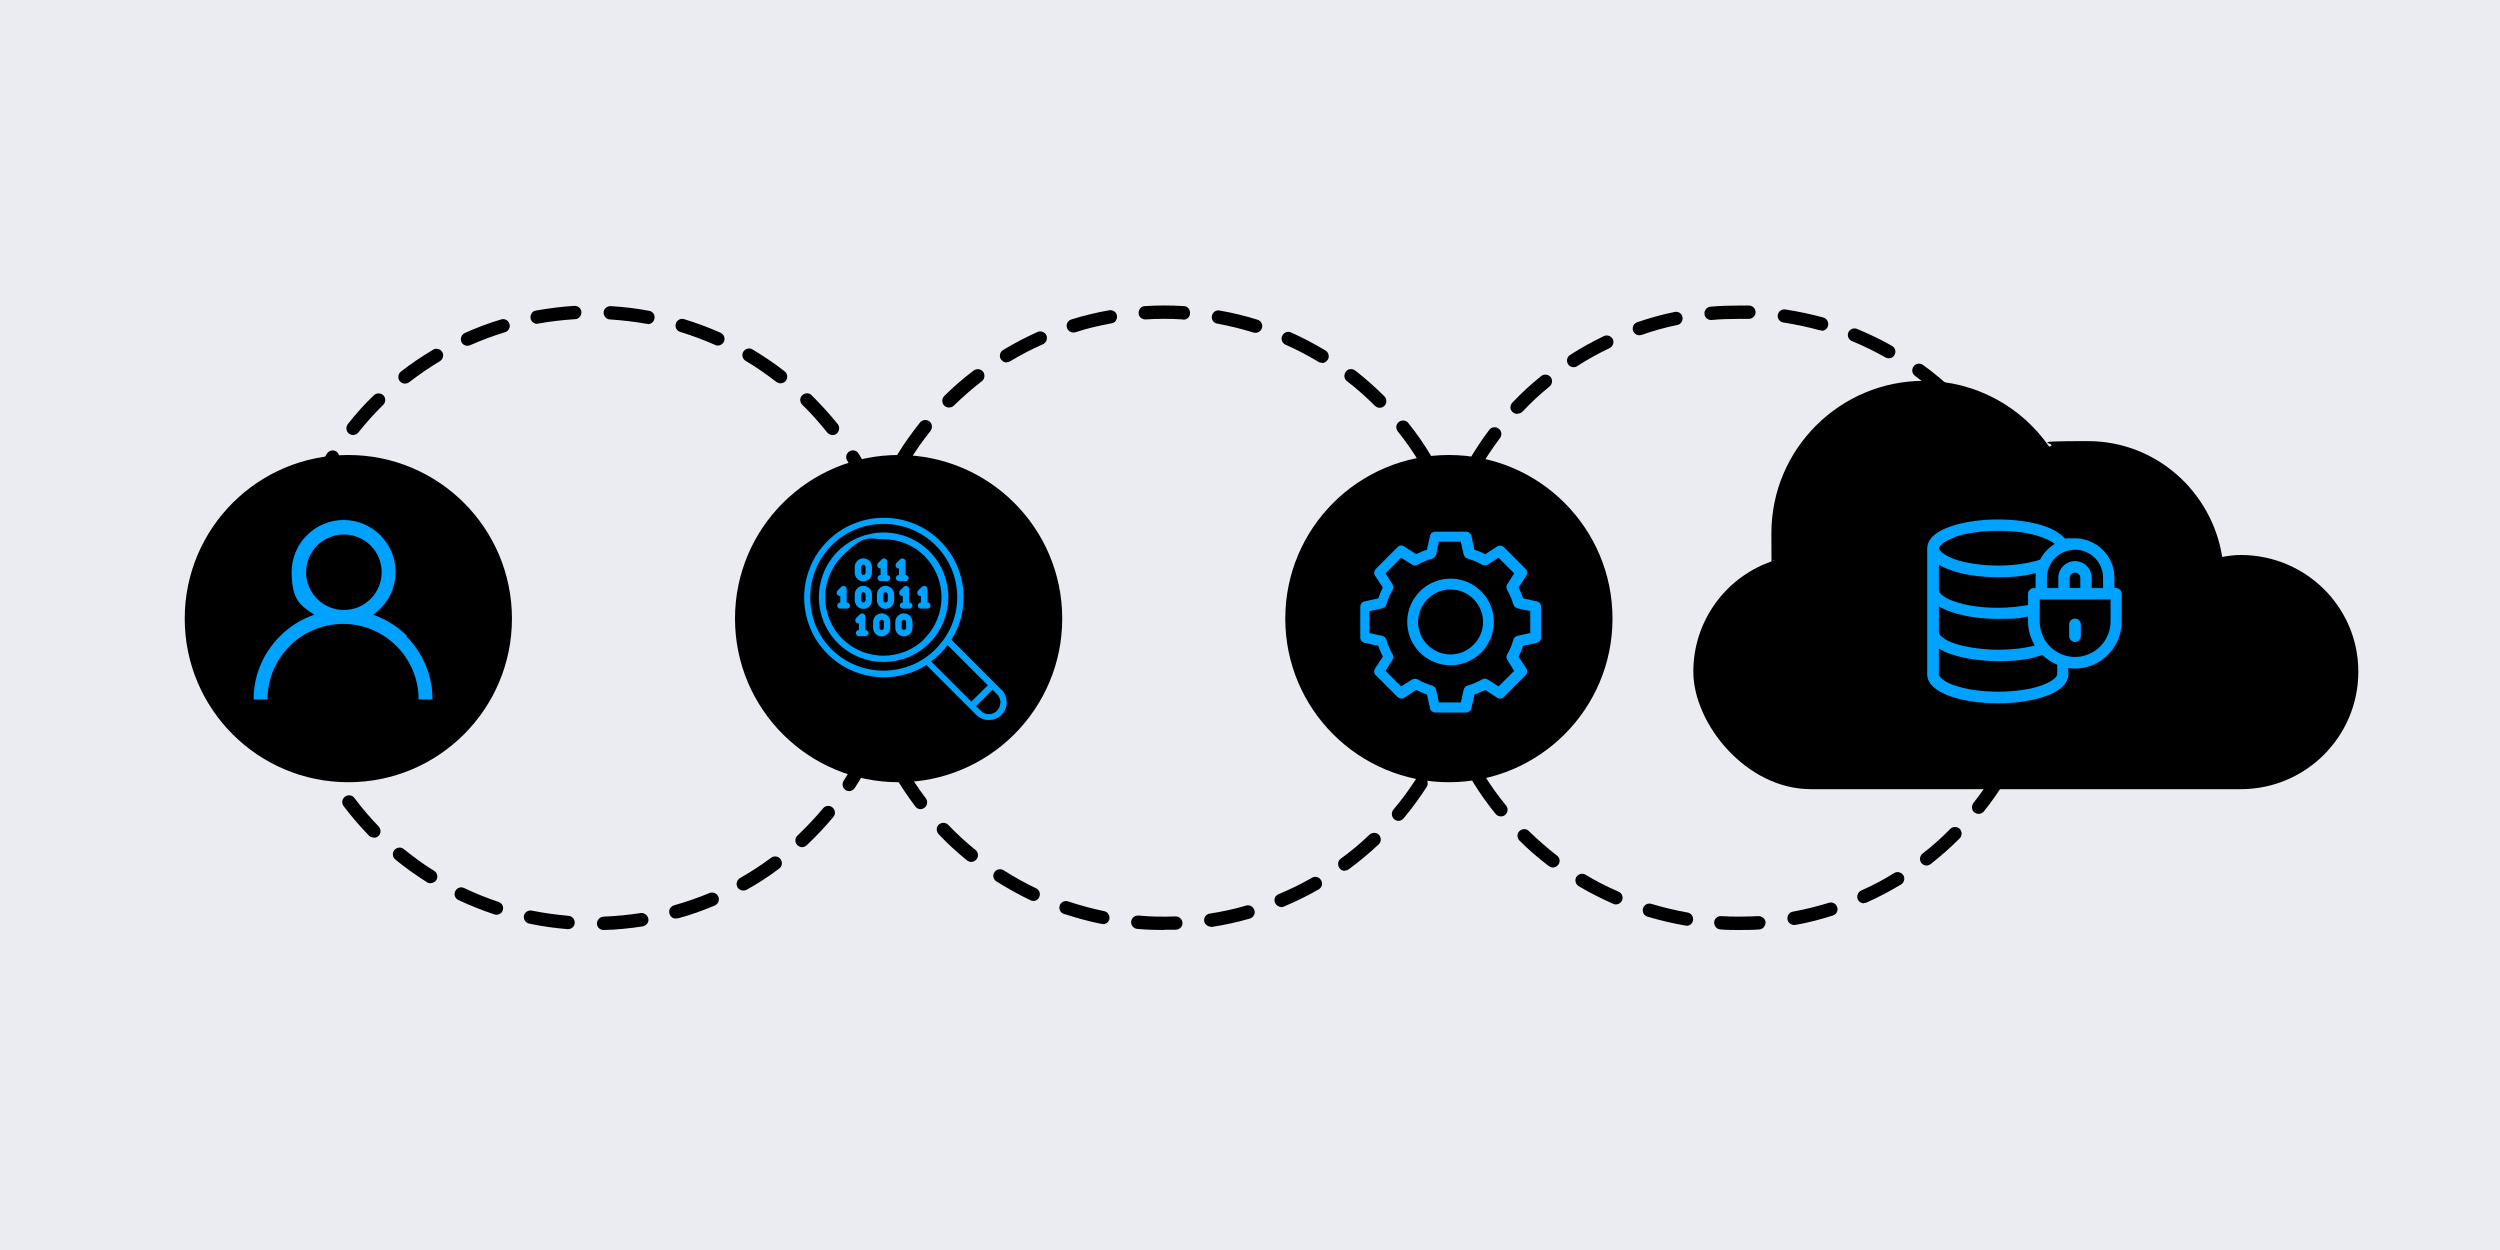 <?xml version="1.0" encoding="UTF-8"?>
<svg id="Layer_1" xmlns="http://www.w3.org/2000/svg" width="900" height="450" version="1.1" viewBox="0 0 900 450">
  <!-- Generator: Adobe Illustrator 29.3.0, SVG Export Plug-In . SVG Version: 2.1.0 Build 146)  -->
  <defs>
    <style>
      .st0 {
        fill: #eaecf2;
      }

      .st1 {
        fill: #00a2ff;
      }
    </style>
  </defs>
  <rect class="st0" y="0" width="900" height="450"/>
  <circle cx="125.4" cy="222.7" r="58.9"/>
  <circle cx="323.5" cy="222.7" r="58.9"/>
  <circle cx="521.6" cy="222.7" r="58.9"/>
  <path d="M217.3,334.8c-1.3,0-2.4-1-2.4-2.3,0-1.3,1-2.4,2.3-2.5,4.5-.2,9-.6,13.4-1.3,1.3-.2,2.5.7,2.8,2s-.7,2.5-2,2.8c-4.6.7-9.3,1.2-13.9,1.3,0,0,0,0,0,0ZM204.6,334.5c0,0-.1,0-.2,0-4.7-.4-9.3-1-13.9-2-1.3-.3-2.1-1.5-1.9-2.8.3-1.3,1.5-2.1,2.8-1.9,4.4.9,8.8,1.5,13.3,1.9,1.3.1,2.3,1.3,2.2,2.6-.1,1.3-1.2,2.2-2.4,2.2ZM243.3,330.7c-1.1,0-2-.7-2.3-1.8-.4-1.3.4-2.6,1.7-3,4.3-1.2,8.6-2.7,12.7-4.4,1.2-.5,2.6,0,3.2,1.3.5,1.2,0,2.6-1.3,3.2-4.3,1.8-8.7,3.4-13.2,4.6-.2,0-.4,0-.7,0ZM178.8,329.3c-.3,0-.5,0-.8-.1-4.4-1.5-8.8-3.2-13-5.2-1.2-.6-1.7-2-1.1-3.2.6-1.2,2-1.7,3.2-1.1,4,1.9,8.2,3.6,12.4,5,1.3.4,1.9,1.8,1.5,3-.3,1-1.3,1.6-2.3,1.6ZM267.6,320.6c-.8,0-1.7-.4-2.1-1.2-.7-1.2-.2-2.6.9-3.3,3.9-2.2,7.7-4.7,11.2-7.3,1.1-.8,2.6-.6,3.4.5.8,1.1.6,2.6-.5,3.4-3.7,2.8-7.7,5.4-11.7,7.6-.4.2-.8.3-1.2.3ZM155,318c-.4,0-.9-.1-1.3-.4-3.9-2.5-7.8-5.2-11.4-8.2-1-.8-1.2-2.4-.3-3.4.8-1,2.4-1.2,3.4-.3,3.5,2.8,7.1,5.5,10.9,7.8,1.1.7,1.5,2.2.8,3.3-.5.7-1.2,1.1-2,1.1ZM288.8,305c-.6,0-1.3-.3-1.8-.8-.9-1-.9-2.5.1-3.4,3.2-3.1,6.3-6.3,9.2-9.8.8-1,2.4-1.2,3.4-.3,1,.8,1.2,2.4.3,3.4-3,3.6-6.2,7-9.6,10.2-.5.4-1.1.7-1.6.7ZM134.5,301.5c-.6,0-1.3-.2-1.7-.7-3.2-3.3-6.3-6.9-9.1-10.6-.8-1.1-.6-2.6.5-3.4,1.1-.8,2.6-.6,3.4.5,2.7,3.6,5.6,7,8.7,10.2.9,1,.9,2.5,0,3.4-.5.5-1.1.7-1.7.7ZM305.7,284.8c-.5,0-.9-.1-1.3-.4-1.1-.7-1.4-2.2-.7-3.3,2.4-3.7,4.7-7.7,6.6-11.7.6-1.2,2-1.7,3.2-1.1,1.2.6,1.7,2,1.1,3.2-2,4.2-4.4,8.3-6.9,12.2-.5.7-1.2,1.1-2,1.1ZM118.5,280.5c-.8,0-1.6-.4-2.1-1.2-2.4-4-4.5-8.2-6.3-12.5-.5-1.2,0-2.6,1.3-3.2,1.2-.5,2.6,0,3.2,1.3,1.8,4.1,3.8,8.1,6.1,12,.7,1.1.3,2.6-.9,3.3-.4.2-.8.3-1.2.3ZM317.3,261.2c-.3,0-.5,0-.8-.1-1.3-.4-1.9-1.8-1.5-3.1,1.5-4.2,2.7-8.6,3.6-12.9.3-1.3,1.6-2.1,2.9-1.8,1.3.3,2.1,1.6,1.8,2.9-1,4.6-2.3,9.1-3.8,13.5-.3,1-1.3,1.6-2.3,1.6ZM108,256.4c-1,0-2-.7-2.3-1.7-1.3-4.5-2.4-9.1-3.2-13.7-.2-1.3.7-2.5,2-2.8,1.3-.2,2.5.7,2.8,2,.7,4.4,1.8,8.8,3,13.1.4,1.3-.3,2.6-1.6,3-.2,0-.5.1-.7.1ZM323,235.5c0,0-.2,0-.2,0-1.3-.1-2.3-1.3-2.2-2.6.3-3.4.5-6.9.5-10.4s0-2,0-3c0-1.7-.1-3.4-.3-5,0-1.3.9-2.5,2.2-2.6,1.3-.1,2.5.9,2.6,2.2.1,1.7.2,3.5.3,5.2,0,1.1,0,2.1,0,3.2,0,3.6-.2,7.2-.5,10.8-.1,1.2-1.2,2.2-2.4,2.2ZM103.6,230.4c-1.3,0-2.3-1-2.4-2.3,0-.9,0-1.8-.1-2.6,0-1.1,0-2.1,0-3.2,0-2.7,0-5.5.3-8.2,0-1.3,1.2-2.3,2.6-2.2,1.3,0,2.3,1.2,2.2,2.6-.2,2.6-.3,5.2-.3,7.9s0,2,0,3c0,.8,0,1.7,0,2.5,0,1.3-1,2.5-2.3,2.5,0,0,0,0-.1,0ZM105.3,204.2c-.1,0-.3,0-.5,0-1.3-.2-2.2-1.5-1.9-2.8.9-4.6,2-9.2,3.5-13.6.4-1.3,1.8-2,3-1.5,1.3.4,2,1.8,1.5,3-1.4,4.2-2.5,8.6-3.3,13-.2,1.2-1.2,2-2.4,2ZM321.5,204.1c-1.1,0-2.1-.8-2.4-2-.8-4.4-2-8.8-3.3-13-.4-1.3.3-2.6,1.5-3,1.3-.4,2.6.3,3,1.5,1.4,4.4,2.6,9,3.5,13.6.2,1.3-.6,2.6-1.9,2.8-.2,0-.3,0-.5,0ZM113.3,179.1c-.3,0-.7,0-1-.2-1.2-.6-1.7-2-1.2-3.2,1.9-4.2,4.2-8.4,6.6-12.4.7-1.1,2.2-1.5,3.3-.8,1.1.7,1.5,2.2.8,3.3-2.4,3.8-4.5,7.8-6.3,11.8-.4.9-1.3,1.4-2.2,1.4ZM313.5,179c-.9,0-1.8-.5-2.2-1.4-1.9-4-4-8-6.3-11.8-.7-1.1-.4-2.6.8-3.3,1.1-.7,2.6-.4,3.3.8,2.5,4,4.7,8.1,6.6,12.3.6,1.2,0,2.6-1.2,3.2-.3.1-.7.2-1,.2ZM127.1,156.6c-.5,0-1-.2-1.5-.5-1-.8-1.2-2.3-.4-3.4,2.9-3.7,6-7.2,9.4-10.4.9-.9,2.5-.9,3.4,0,.9.9.9,2.5,0,3.4-3.2,3.1-6.2,6.5-9,10-.5.6-1.2.9-1.9.9ZM299.7,156.6c-.7,0-1.4-.3-1.9-.9-2.8-3.5-5.8-6.9-9-10-.9-.9-1-2.5,0-3.4.9-.9,2.5-1,3.4,0,3.3,3.3,6.5,6.8,9.4,10.4.8,1,.6,2.6-.4,3.4-.4.4-1,.5-1.5.5ZM145.8,138.1c-.7,0-1.4-.3-1.9-.9-.8-1-.6-2.6.4-3.4,3.7-2.9,7.6-5.5,11.6-7.9,1.1-.7,2.6-.3,3.3.8.7,1.1.3,2.6-.8,3.3-3.8,2.3-7.5,4.8-11.1,7.6-.4.3-1,.5-1.5.5ZM281,138c-.5,0-1-.2-1.5-.5-3.5-2.7-7.2-5.3-11.1-7.6-1.1-.7-1.5-2.2-.8-3.3.7-1.1,2.2-1.5,3.3-.8,4,2.4,7.9,5,11.6,7.9,1,.8,1.2,2.3.4,3.4-.5.6-1.2.9-1.9.9ZM168.3,124.5c-.9,0-1.8-.5-2.2-1.4-.5-1.2,0-2.6,1.2-3.2,4.2-1.9,8.7-3.6,13.1-4.9,1.3-.4,2.6.3,3,1.6.4,1.3-.3,2.6-1.6,3-4.3,1.3-8.5,2.9-12.6,4.7-.3.1-.7.2-1,.2ZM258.5,124.4c-.3,0-.7,0-1-.2-4.1-1.8-8.3-3.4-12.6-4.7-1.3-.4-2-1.7-1.6-3s1.7-2,3-1.6c4.5,1.4,8.9,3,13.1,4.9,1.2.5,1.8,2,1.2,3.2-.4.9-1.3,1.4-2.2,1.4ZM193.4,116.6c-1.1,0-2.2-.8-2.4-2-.2-1.3.6-2.6,1.9-2.8,4.6-.8,9.2-1.4,13.9-1.7,1.3,0,2.5.9,2.5,2.3,0,1.3-.9,2.5-2.3,2.5-4.5.3-8.9.8-13.3,1.6-.1,0-.3,0-.4,0ZM233.3,116.6c-.1,0-.3,0-.4,0-4.4-.8-8.9-1.3-13.3-1.6-1.3,0-2.3-1.2-2.3-2.5,0-1.3,1.2-2.3,2.5-2.3,4.7.3,9.3.8,13.9,1.7,1.3.2,2.2,1.5,1.9,2.8-.2,1.2-1.2,2-2.4,2Z"/>
  <path d="M419.2,334.8c-3.3,0-6.6-.1-9.8-.4-1.3-.1-2.3-1.3-2.2-2.6.1-1.3,1.3-2.3,2.6-2.2,4.4.4,8.9.5,13.4.3,1.3,0,2.4,1,2.5,2.3s-1,2.4-2.3,2.5c-1.4,0-2.8,0-4.2,0ZM435.9,333.6c-1.2,0-2.2-.9-2.4-2-.2-1.3.7-2.5,2-2.7,4.4-.7,8.8-1.6,13.1-2.9,1.3-.4,2.6.4,3,1.7.4,1.3-.4,2.6-1.7,3-4.5,1.3-9.1,2.3-13.7,3-.1,0-.2,0-.4,0ZM397,332.6c-.2,0-.3,0-.5,0-4.6-.9-9.1-2.2-13.5-3.6-1.3-.4-1.9-1.8-1.5-3,.4-1.3,1.8-1.9,3-1.5,4.2,1.4,8.6,2.6,13,3.5,1.3.3,2.1,1.5,1.9,2.8-.2,1.1-1.2,1.9-2.4,1.9ZM461.2,326.5c-.9,0-1.8-.6-2.2-1.5-.5-1.2,0-2.6,1.3-3.1,4.1-1.7,8.2-3.7,12-5.9,1.2-.7,2.6-.3,3.3.9.7,1.2.3,2.6-.9,3.3-4,2.3-8.3,4.4-12.6,6.2-.3.1-.6.2-.9.2ZM372,324.3c-.3,0-.7,0-1-.2-4.2-2-8.3-4.3-12.3-6.8-1.1-.7-1.5-2.2-.7-3.3.7-1.1,2.2-1.4,3.3-.7,3.8,2.4,7.7,4.6,11.7,6.5,1.2.6,1.7,2,1.1,3.2-.4.9-1.3,1.4-2.2,1.4ZM484.1,313.5c-.7,0-1.5-.3-1.9-1-.8-1.1-.6-2.6.5-3.4,3.6-2.6,7.1-5.5,10.3-8.6,1-.9,2.5-.9,3.4,0,.9,1,.9,2.5,0,3.4-3.4,3.2-7,6.2-10.8,9-.4.3-.9.5-1.4.5ZM349.7,310.3c-.5,0-1.1-.2-1.5-.5-3.6-2.9-7.1-6.1-10.3-9.5-.9-1-.9-2.5,0-3.4,1-.9,2.5-.9,3.4,0,3.1,3.2,6.4,6.3,9.9,9.1,1,.8,1.2,2.4.3,3.4-.5.6-1.2.9-1.9.9ZM503.4,295.5c-.5,0-1.1-.2-1.5-.6-1-.9-1.1-2.4-.3-3.4,2.9-3.4,5.6-7.1,8-10.8.7-1.1,2.2-1.4,3.3-.7,1.1.7,1.4,2.2.7,3.3-2.5,3.9-5.3,7.7-8.3,11.3-.5.6-1.2.9-1.8.9ZM331.4,291.3c-.7,0-1.4-.3-1.9-1-2.8-3.7-5.4-7.6-7.8-11.7-.7-1.1-.3-2.6.9-3.3,1.1-.7,2.6-.3,3.3.9,2.2,3.9,4.7,7.6,7.4,11.2.8,1.1.6,2.6-.5,3.4-.4.3-.9.5-1.5.5ZM517.8,273.5c-.4,0-.7,0-1.1-.2-1.2-.6-1.7-2-1.1-3.2,2-4,3.7-8.2,5.2-12.4.4-1.3,1.8-1.9,3.1-1.5,1.3.4,1.9,1.8,1.5,3.1-1.5,4.4-3.3,8.8-5.4,12.9-.4.8-1.3,1.3-2.2,1.3ZM318.1,268.6c-.9,0-1.8-.5-2.2-1.4-1.9-4.3-3.5-8.7-4.8-13.2-.4-1.3.4-2.6,1.6-3,1.3-.4,2.6.4,3,1.6,1.3,4.3,2.8,8.5,4.6,12.6.5,1.2,0,2.6-1.2,3.2-.3.1-.6.2-1,.2ZM526.5,248.6c-.2,0-.3,0-.5,0-1.3-.3-2.1-1.6-1.8-2.9,1-4.3,1.7-8.8,2.1-13.3.2-1.7.3-3.3.4-5,0-1.3,1.2-2.4,2.5-2.3,1.3,0,2.4,1.2,2.3,2.5,0,1.7-.2,3.5-.4,5.2-.4,4.7-1.2,9.3-2.2,13.8-.2,1.1-1.2,1.9-2.3,1.9ZM310.6,243.4c-1.2,0-2.2-.8-2.4-2-.8-4.6-1.3-9.3-1.5-13.9,0-1.3,1-2.5,2.3-2.5,1.3,0,2.5,1,2.5,2.3.2,4.5.7,9,1.4,13.3.2,1.3-.7,2.6-2,2.8-.1,0-.3,0-.4,0ZM528.8,217.3c-1.3,0-2.3-1-2.4-2.2-.3-4.5-.9-8.9-1.7-13.3-.3-1.3.6-2.6,1.9-2.8,1.3-.3,2.6.6,2.8,1.9.9,4.6,1.5,9.2,1.8,13.9,0,1.3-.9,2.5-2.2,2.6,0,0-.1,0-.2,0ZM309.3,217.1c0,0-.1,0-.2,0-1.3,0-2.3-1.2-2.2-2.6,0-.9.1-1.7.2-2.6.4-3.8.9-7.6,1.6-11.3.3-1.3,1.5-2.2,2.8-1.9,1.3.3,2.2,1.5,1.9,2.8-.7,3.6-1.2,7.2-1.6,10.8,0,.8-.1,1.7-.2,2.5,0,1.3-1.1,2.2-2.4,2.2ZM523.9,191.5c-1,0-2-.7-2.3-1.7-1.4-4.2-3-8.4-4.9-12.5-.6-1.2,0-2.6,1.2-3.2,1.2-.6,2.6,0,3.2,1.2,2,4.2,3.7,8.6,5.1,13.1.4,1.3-.3,2.6-1.6,3-.2,0-.5.1-.7.1ZM314.3,191.2c-.2,0-.5,0-.7-.1-1.3-.4-2-1.8-1.6-3,1.4-4.4,3.1-8.8,5.1-13.1.6-1.2,2-1.7,3.2-1.2,1.2.6,1.7,2,1.2,3.2-1.9,4-3.5,8.3-4.9,12.5-.3,1-1.3,1.7-2.3,1.7ZM513,167.5c-.8,0-1.6-.4-2.1-1.2-2.3-3.8-4.9-7.5-7.7-11-.8-1-.7-2.6.4-3.4,1-.8,2.6-.7,3.4.4,2.9,3.6,5.6,7.5,8,11.5.7,1.1.3,2.6-.8,3.3-.4.2-.8.4-1.3.4ZM325.2,167.3c-.4,0-.9-.1-1.3-.4-1.1-.7-1.5-2.2-.8-3.3,2.4-4,5.2-7.8,8.1-11.5.8-1,2.3-1.2,3.4-.4,1,.8,1.2,2.3.4,3.4-2.8,3.5-5.4,7.2-7.7,11-.5.7-1.2,1.1-2.1,1.1ZM496.7,146.8c-.6,0-1.2-.2-1.7-.7-3.2-3.2-6.5-6.1-10.1-8.9-1.1-.8-1.2-2.3-.4-3.4.8-1.1,2.3-1.2,3.4-.4,3.7,2.9,7.2,6,10.5,9.3.9.9.9,2.5,0,3.4-.5.5-1.1.7-1.7.7ZM341.6,146.7c-.6,0-1.2-.2-1.7-.7-.9-.9-.9-2.5,0-3.4,3.3-3.3,6.9-6.4,10.6-9.2,1.1-.8,2.6-.6,3.4.4.8,1.1.6,2.6-.4,3.4-3.5,2.7-6.9,5.7-10.1,8.8-.5.5-1.1.7-1.7.7ZM475.9,130.6c-.4,0-.9-.1-1.2-.3-3.8-2.3-7.8-4.4-11.9-6.2-1.2-.5-1.8-2-1.2-3.2.5-1.2,2-1.8,3.2-1.2,4.3,1.9,8.4,4.1,12.4,6.5,1.1.7,1.5,2.2.8,3.3-.5.7-1.2,1.2-2.1,1.2ZM362.4,130.5c-.8,0-1.6-.4-2.1-1.2-.7-1.1-.3-2.6.8-3.3,4-2.4,8.2-4.6,12.4-6.5,1.2-.5,2.6,0,3.2,1.2.5,1.2,0,2.6-1.2,3.2-4.1,1.8-8.1,3.9-11.9,6.2-.4.2-.8.3-1.2.3ZM451.9,119.8c-.2,0-.5,0-.7-.1-4.2-1.3-8.6-2.4-13-3.2-1.3-.2-2.2-1.5-1.9-2.8.2-1.3,1.5-2.2,2.8-1.9,4.6.8,9.2,1.9,13.6,3.3,1.3.4,2,1.7,1.6,3-.3,1-1.3,1.7-2.3,1.7ZM386.4,119.7c-1,0-2-.7-2.3-1.7-.4-1.3.3-2.6,1.6-3,4.5-1.4,9-2.5,13.6-3.3,1.3-.2,2.6.6,2.8,1.9.2,1.3-.6,2.6-1.9,2.8-4.4.8-8.8,1.8-13,3.2-.2,0-.5.1-.7.1ZM426,115c0,0-.1,0-.2,0-4.5-.3-9-.3-13.4,0-1.3,0-2.5-.9-2.5-2.3,0-1.3.9-2.5,2.3-2.5,4.6-.3,9.4-.3,14,0,1.3,0,2.3,1.2,2.2,2.6,0,1.3-1.1,2.3-2.4,2.3Z"/>
  <path d="M626,334.8c-2.2,0-4.4,0-6.6-.2-1.3,0-2.3-1.2-2.3-2.5,0-1.3,1.2-2.4,2.5-2.3,4.5.3,9,.2,13.4,0,1.3,0,2.5.9,2.6,2.2,0,1.3-.9,2.5-2.2,2.6-2.5.2-5,.2-7.5.2ZM607.1,333.2c-.1,0-.3,0-.4,0-4.6-.8-9.2-1.9-13.6-3.2-1.3-.4-2-1.7-1.6-3,.4-1.3,1.7-2,3-1.6,4.3,1.3,8.6,2.3,13,3.1,1.3.2,2.2,1.5,2,2.8-.2,1.2-1.2,2-2.4,2ZM645.9,333c-1.1,0-2.2-.8-2.4-2-.2-1.3.6-2.6,1.9-2.8,4.4-.8,8.8-1.9,13-3.2,1.3-.4,2.6.3,3,1.6.4,1.3-.3,2.6-1.6,3-4.4,1.4-9,2.6-13.6,3.4-.1,0-.3,0-.4,0ZM581.8,325.6c-.3,0-.6,0-1-.2-4.3-1.9-8.5-4-12.5-6.4-1.1-.7-1.5-2.2-.8-3.3.7-1.1,2.2-1.5,3.3-.8,3.8,2.3,7.9,4.4,11.9,6.1,1.2.5,1.8,2,1.2,3.2-.4.9-1.3,1.4-2.2,1.4ZM671,325.2c-.9,0-1.8-.5-2.2-1.4-.5-1.2,0-2.6,1.2-3.2,4.1-1.8,8.1-3.9,11.9-6.3,1.1-.7,2.6-.3,3.3.8.7,1.1.3,2.6-.8,3.3-4,2.4-8.1,4.6-12.4,6.5-.3.1-.7.2-1,.2ZM559.1,312.3c-.5,0-1-.2-1.5-.5-3.7-2.8-7.3-5.9-10.6-9.2-.9-.9-1-2.5,0-3.4.9-.9,2.5-1,3.4,0,3.2,3.1,6.6,6.1,10.1,8.8,1.1.8,1.3,2.3.4,3.4-.5.6-1.2.9-1.9.9ZM693.6,311.6c-.7,0-1.4-.3-1.9-.9-.8-1-.6-2.6.4-3.4,3.5-2.7,6.9-5.7,10-8.9.9-.9,2.5-.9,3.4,0,.9.9.9,2.5,0,3.4-3.3,3.3-6.8,6.4-10.5,9.3-.4.3-1,.5-1.5.5ZM540.3,293.9c-.7,0-1.4-.3-1.9-.9-2.9-3.6-5.7-7.5-8.1-11.4-.7-1.1-.4-2.6.8-3.3,1.1-.7,2.6-.4,3.3.8,2.3,3.8,5,7.5,7.8,10.9.8,1,.7,2.5-.4,3.4-.4.4-1,.5-1.5.5ZM712.3,293c-.5,0-1-.2-1.5-.5-1-.8-1.2-2.3-.4-3.4,2.8-3.5,5.3-7.2,7.7-11,.7-1.1,2.2-1.5,3.3-.8,1.1.7,1.5,2.2.8,3.3-2.4,4-5.1,7.9-8,11.5-.5.6-1.2.9-1.9.9ZM526.3,271.6c-.9,0-1.8-.5-2.2-1.4-2-4.2-3.7-8.6-5.2-13-.4-1.3.3-2.6,1.5-3,1.3-.4,2.6.3,3,1.5,1.4,4.2,3,8.4,4.9,12.5.6,1.2,0,2.6-1.2,3.2-.3.2-.7.2-1,.2ZM726,270.6c-.3,0-.7,0-1-.2-1.2-.6-1.7-2-1.2-3.2,1.9-4.1,3.5-8.3,4.8-12.5.4-1.3,1.7-2,3-1.6,1.3.4,2,1.7,1.6,3-1.4,4.5-3.1,8.9-5,13.1-.4.9-1.3,1.4-2.2,1.4ZM518.1,246.6c-1.1,0-2.1-.8-2.4-1.9-.9-4.6-1.6-9.2-1.9-13.9,0-1.3.9-2.5,2.2-2.6,1.3-.1,2.5.9,2.6,2.2.3,4.5.9,8.9,1.8,13.3.3,1.3-.6,2.6-1.9,2.8-.2,0-.3,0-.5,0ZM734,245.5c-.1,0-.3,0-.5,0-1.3-.2-2.2-1.5-1.9-2.8.8-4.4,1.4-8.8,1.7-13.3.1-1.7.2-3.3.2-5,0-1.3,1.1-2.4,2.4-2.4s0,0,0,0c1.3,0,2.4,1.1,2.4,2.4,0,1.7-.1,3.5-.2,5.2-.3,4.7-.9,9.3-1.8,13.9-.2,1.2-1.2,2-2.4,2ZM516,220.3s0,0-.1,0c-1.3,0-2.4-1.2-2.3-2.5,0-.9,0-1.7.1-2.6.2-3.8.7-7.6,1.3-11.3.2-1.3,1.5-2.2,2.8-2,1.3.2,2.2,1.5,2,2.8-.6,3.6-1,7.2-1.2,10.8,0,.8,0,1.7-.1,2.5,0,1.3-1.1,2.3-2.4,2.3ZM735.5,214.1c-1.2,0-2.3-.9-2.4-2.2-.4-4.4-1.1-8.9-2.1-13.2-.3-1.3.5-2.6,1.8-2.9,1.3-.3,2.6.5,2.9,1.8,1,4.5,1.8,9.2,2.2,13.8.1,1.3-.8,2.5-2.2,2.6,0,0-.2,0-.2,0ZM520.2,194.3c-.2,0-.4,0-.7,0-1.3-.4-2-1.7-1.6-3,1.3-4.5,2.9-8.9,4.7-13.2.5-1.2,1.9-1.8,3.2-1.3,1.2.5,1.8,1.9,1.3,3.2-1.8,4.1-3.3,8.3-4.5,12.6-.3,1.1-1.3,1.7-2.3,1.7ZM729.8,188.4c-1,0-1.9-.6-2.3-1.6-1.5-4.2-3.2-8.4-5.2-12.3-.6-1.2-.1-2.6,1.1-3.2,1.2-.6,2.6-.1,3.2,1.1,2.1,4.2,3.9,8.5,5.5,12.9.4,1.3-.2,2.6-1.5,3.1-.3,0-.5.1-.8.1ZM530.5,170.1c-.4,0-.8-.1-1.2-.3-1.2-.7-1.5-2.1-.9-3.3,2.3-4,4.9-8,7.7-11.7.8-1.1,2.3-1.3,3.4-.5,1.1.8,1.3,2.3.5,3.4-2.7,3.6-5.2,7.3-7.4,11.2-.4.8-1.3,1.2-2.1,1.2ZM718.2,164.8c-.8,0-1.6-.4-2-1.1-2.4-3.7-5.1-7.4-8-10.8-.9-1-.7-2.5.3-3.4,1-.9,2.5-.7,3.4.3,3,3.6,5.8,7.3,8.4,11.2.7,1.1.4,2.6-.7,3.3-.4.3-.9.4-1.3.4ZM546.2,149c-.6,0-1.2-.2-1.7-.7-1-.9-1-2.4,0-3.4,3.2-3.4,6.7-6.6,10.3-9.5,1-.8,2.5-.7,3.4.3.8,1,.7,2.5-.3,3.4-3.5,2.8-6.8,5.9-9.8,9.1-.5.5-1.1.7-1.7.7ZM701.3,144.6c-.6,0-1.2-.2-1.6-.7-3.3-3.1-6.7-5.9-10.3-8.6-1.1-.8-1.3-2.3-.5-3.4.8-1.1,2.3-1.3,3.4-.5,3.8,2.7,7.4,5.8,10.8,8.9,1,.9,1,2.4.1,3.4-.5.5-1.1.8-1.8.8ZM566.5,132.2c-.8,0-1.6-.4-2-1.1-.7-1.1-.4-2.6.7-3.3,3.9-2.5,8-4.8,12.2-6.8,1.2-.6,2.6,0,3.2,1.1.6,1.2,0,2.6-1.1,3.2-4,1.9-8,4.1-11.7,6.5-.4.3-.9.4-1.3.4ZM680,129c-.4,0-.8-.1-1.2-.3-3.9-2.2-7.9-4.2-12.1-5.9-1.2-.5-1.8-1.9-1.3-3.1.5-1.2,1.9-1.8,3.1-1.3,4.3,1.8,8.6,3.8,12.6,6.1,1.2.7,1.6,2.1.9,3.3-.4.8-1.3,1.2-2.1,1.2ZM590.2,120.7c-1,0-1.9-.6-2.3-1.6-.4-1.3.2-2.6,1.5-3.1,4.4-1.5,9-2.8,13.5-3.7,1.3-.3,2.6.6,2.8,1.9s-.6,2.6-1.9,2.8c-4.4.9-8.7,2.1-12.9,3.6-.3,0-.5.1-.8.1ZM655.7,118.9c-.2,0-.4,0-.6,0-4.3-1.2-8.7-2.1-13.1-2.8-1.3-.2-2.2-1.4-2-2.7s1.4-2.2,2.7-2c4.6.7,9.2,1.7,13.7,2.9,1.3.4,2,1.7,1.7,3-.3,1.1-1.3,1.8-2.3,1.8ZM616,115.2c-1.2,0-2.3-.9-2.4-2.2-.1-1.3.9-2.5,2.2-2.6,3.3-.3,6.7-.4,10-.4h0c1.3,0,2.6,0,3.9,0,1.3,0,2.4,1.2,2.3,2.5,0,1.3-1.2,2.3-2.5,2.3-1.3,0-2.5,0-3.8,0h0c-3.2,0-6.4.1-9.6.4,0,0-.1,0-.2,0Z"/>
  <path d="M806.8,199.8c-2.4,0-4.7.3-6.8.7-3.7-23.4-23.7-41.7-48.4-41.7s-9.5.7-13.9,2c-9.8-14.2-26.4-23.7-45.1-23.7-30.1,0-54.9,24.4-54.9,54.9s.3,6.8,1,9.8c-16.9,5.4-29.1,21.3-29.1,40s19,42.3,42.3,42.3h154.8c23.4,0,42.3-19,42.3-42.3s-19-42-42.3-42Z"/>
  <path class="st1" d="M146.6,229c-3.5-3.5-7.7-6.1-12.3-7.7,4.9-3.4,8.1-9,8.1-15.4,0-10.3-8.4-18.7-18.7-18.7s-18.7,8.4-18.7,18.7,3.2,12,8.1,15.4c-4.6,1.6-8.8,4.2-12.3,7.7-6.1,6.1-9.5,14.2-9.5,22.8h5c0-15,12.2-27.2,27.2-27.2s27.2,12.2,27.2,27.2h5c0-8.6-3.4-16.7-9.5-22.8ZM123.8,219.6c-7.5,0-13.6-6.1-13.6-13.6s6.1-13.6,13.6-13.6,13.6,6.1,13.6,13.6-6.1,13.6-13.6,13.6Z"/>
  <g>
    <path class="st1" d="M341.4,215c0-3-.6-6-1.7-8.8-1.2-2.9-2.9-5.5-5.1-7.7-2.2-2.2-4.8-3.9-7.7-5.1-2.8-1.1-5.7-1.7-8.8-1.7s-6,.6-8.8,1.7c-2.9,1.2-5.5,2.9-7.7,5.1-2.2,2.2-3.9,4.8-5.1,7.7-1.1,2.8-1.7,5.7-1.7,8.8s.6,6,1.7,8.8c1.2,2.9,2.9,5.5,5.1,7.7,2.2,2.2,4.8,3.9,7.7,5.1,2.8,1.1,5.7,1.7,8.8,1.7h0c3,0,6-.6,8.8-1.7,2.9-1.2,5.5-2.9,7.7-5.1,2.2-2.2,3.9-4.8,5.1-7.7,1.1-2.8,1.7-5.7,1.7-8.8ZM332.9,229.9c-8.2,8.2-21.5,8.2-29.7,0-8.2-8.2-8.2-21.5,0-29.7s9.5-6.1,14.8-6.1h0c5.4,0,10.8,2,14.8,6.1,8.2,8.2,8.2,21.5,0,29.7Z"/>
    <path class="st1" d="M310.8,201c-1.7,0-3.1,1.4-3.1,3.1v2.1c0,1.7,1.4,3.1,3.1,3.1s3.1-1.4,3.1-3.1v-2.1c0-1.7-1.4-3.1-3.1-3.1ZM311.6,206.2c0,.4-.4.8-.8.8s-.8-.4-.8-.8v-2.1c0-.4.4-.8.8-.8s.8.4.8.8v2.1Z"/>
    <path class="st1" d="M317,204.6v2.4h0c-.6,0-1.1.5-1.1,1.1s.5,1.1,1.1,1.1h1.2s0,0,0,0h1.2c.6,0,1.1-.5,1.1-1.1s-.5-1.1-1.1-1.1h0v-4.8c0-.5-.3-.9-.7-1.1-.4-.2-.9,0-1.2.2l-1.4,1.4c-.4.4-.4,1.2,0,1.6.3.3.7.4,1,.3Z"/>
    <path class="st1" d="M323.6,204.6v2.4h0c-.6,0-1.1.5-1.1,1.1s.5,1.1,1.1,1.1h1.2s0,0,0,0h1.2c.6,0,1.1-.5,1.1-1.1s-.5-1.1-1.1-1.1h0v-4.8c0-.5-.3-.9-.7-1.1-.4-.2-.9,0-1.2.2l-1.4,1.4c-.4.4-.4,1.2,0,1.6.3.3.7.4,1,.3Z"/>
    <path class="st1" d="M304.8,216.9h0v-4.8c0-.5-.3-.9-.7-1.1s-.9,0-1.2.2l-1.4,1.4c-.4.4-.4,1.2,0,1.6.3.3.7.4,1,.3v2.4h0c-.6,0-1.1.5-1.1,1.1s.5,1.1,1.1,1.1h2.4c.6,0,1.1-.5,1.1-1.1s-.5-1.1-1.1-1.1Z"/>
    <path class="st1" d="M310.8,210.9c-1.7,0-3.1,1.4-3.1,3.1v2.1c0,1.7,1.4,3.1,3.1,3.1s3.1-1.4,3.1-3.1v-2.1c0-1.7-1.4-3.1-3.1-3.1ZM311.6,216.1c0,.4-.4.8-.8.8s-.8-.4-.8-.8v-2.1c0-.4.4-.8.8-.8s.8.4.8.8v2.1Z"/>
    <path class="st1" d="M327.3,216.9h0v-4.8c0-.5-.3-.9-.7-1.1s-.9,0-1.2.2l-1.4,1.4c-.4.4-.4,1.2,0,1.6.3.3.7.4,1,.3v2.4h0c-.6,0-1.1.5-1.1,1.1s.5,1.1,1.1,1.1h2.4c.6,0,1.1-.5,1.1-1.1s-.5-1.1-1.1-1.1Z"/>
    <path class="st1" d="M318.8,210.9c-1.7,0-3.1,1.4-3.1,3.1v2.1c0,1.7,1.4,3.1,3.1,3.1s3.1-1.4,3.1-3.1v-2.1c0-1.7-1.4-3.1-3.1-3.1ZM319.6,216.1c0,.4-.4.8-.8.8s-.8-.4-.8-.8v-2.1c0-.4.4-.8.8-.8s.8.4.8.8v2.1Z"/>
    <path class="st1" d="M331.9,211.2l-1.4,1.4c-.4.4-.4,1.2,0,1.6.3.3.7.4,1,.3v2.4h0c-.6,0-1.1.5-1.1,1.1s.5,1.1,1.1,1.1h2.4c.6,0,1.1-.5,1.1-1.1s-.5-1.1-1.1-1.1h0v-4.8c0-.5-.3-.9-.7-1.1s-.9,0-1.2.2Z"/>
    <path class="st1" d="M317.4,220.8c-1.7,0-3.1,1.4-3.1,3.1v2.1c0,1.7,1.4,3.1,3.1,3.1s3.1-1.4,3.1-3.1v-2.1c0-1.7-1.4-3.1-3.1-3.1ZM318.2,226c0,.4-.4.8-.8.8s-.8-.4-.8-.8v-2.1c0-.4.4-.8.8-.8s.8.4.8.8v2.1Z"/>
    <path class="st1" d="M311.5,226.8h0v-4.8c0-.5-.3-.9-.7-1.1-.4-.2-.9,0-1.2.2l-1.4,1.4c-.4.4-.4,1.2,0,1.6.3.3.7.4,1,.3v2.4h0c-.6,0-1.1.5-1.1,1.1s.5,1.1,1.1,1.1h2.4c.6,0,1.1-.5,1.1-1.1s-.5-1.1-1.1-1.1Z"/>
    <path class="st1" d="M325.4,220.8c-1.7,0-3.1,1.4-3.1,3.1v2.1c0,1.7,1.4,3.1,3.1,3.1s3.1-1.4,3.1-3.1v-2.1c0-1.7-1.4-3.1-3.1-3.1ZM326.2,226c0,.4-.4.8-.8.8s-.8-.4-.8-.8v-2.1c0-.4.4-.8.8-.8s.8.4.8.8v2.1Z"/>
    <path class="st1" d="M360.5,248.3l-18-18c.9-1.4,1.6-2.9,2.3-4.4,1.4-3.5,2.1-7.1,2.1-10.8s-.7-7.4-2.1-10.8c-1.4-3.6-3.6-6.8-6.3-9.5-2.7-2.7-5.9-4.9-9.5-6.3-3.5-1.4-7.1-2.1-10.8-2.1s-7.4.7-10.8,2.1c-3.6,1.4-6.8,3.6-9.5,6.3s-4.9,5.9-6.3,9.5c-1.4,3.5-2.1,7.1-2.1,10.8s.7,7.4,2.1,10.8c1.4,3.6,3.6,6.8,6.3,9.5s5.9,4.9,9.5,6.3c3.5,1.4,7.1,2.1,10.8,2.1h0c3.7,0,7.4-.7,10.8-2.1,1.6-.6,3-1.4,4.5-2.3l15.5,15.5s0,0,0,0,0,0,0,0l2.4,2.4c1.2,1.2,2.8,1.9,4.6,1.9h0c1.6,0,3.2-.6,4.4-1.7,1.3-1.2,2-2.8,2-4.6,0-1.8-.7-3.5-1.9-4.7ZM299.4,233.8c-10.3-10.3-10.3-27.1,0-37.5,5.2-5.2,11.9-7.7,18.7-7.7h0c6.8,0,13.6,2.6,18.7,7.7s7.8,11.7,7.8,18.7-2.8,13.7-7.8,18.7c-10.3,10.3-27.1,10.3-37.5,0ZM338.4,235.4c1-1,1.9-2.1,2.7-3.2l14.5,14.5-5.9,5.9-14.5-14.5c1.1-.8,2.2-1.7,3.2-2.7ZM360.1,253c0,1.1-.5,2.2-1.3,3-.8.7-1.8,1.1-2.8,1.1s-2.2-.4-2.9-1.2l-1.7-1.7,5.9-5.9,1.6,1.6c.8.8,1.3,1.9,1.3,3.1Z"/>
  </g>
  <path class="st1" d="M522.2,208.3c-8.6,0-15.6,7-15.6,15.6s7,15.6,15.6,15.6,15.6-7,15.6-15.6-7-15.6-15.6-15.6ZM522.2,235.6c-6.5,0-11.7-5.3-11.7-11.7s5.3-11.7,11.7-11.7,11.7,5.3,11.7,11.7-5.3,11.7-11.7,11.7ZM553.3,216.5l-5-1.1c-.4-1.3-1-2.6-1.6-3.9l2.8-4.3c.5-.8.4-1.8-.3-2.4l-7.8-7.8c-.6-.6-1.7-.8-2.4-.3l-4.3,2.8c-1.3-.6-2.6-1.2-3.9-1.6l-1.1-5c-.2-.9-1-1.5-1.9-1.5h-11.1c-.9,0-1.7.6-1.9,1.5l-1.1,5c-1.3.4-2.6,1-3.9,1.6l-4.3-2.8c-.8-.5-1.8-.4-2.4.3l-7.8,7.8c-.6.6-.8,1.7-.3,2.4l2.8,4.3c-.6,1.3-1.2,2.6-1.6,3.9l-5,1.1c-.9.2-1.5,1-1.5,1.9v11.1c0,.9.6,1.7,1.5,1.9l5,1.1c.4,1.3,1,2.6,1.6,3.9l-2.8,4.3c-.5.8-.4,1.8.3,2.4l7.8,7.8c.6.6,1.7.8,2.4.3l4.3-2.8c1.3.6,2.6,1.2,3.9,1.6l1.1,5c.2.9,1,1.5,1.9,1.5h11.1c.9,0,1.7-.6,1.9-1.5l1.1-5c1.3-.4,2.6-1,3.9-1.6l4.3,2.8c.8.5,1.8.4,2.4-.3l7.8-7.8c.6-.6.8-1.7.3-2.4l-2.8-4.3c.6-1.3,1.2-2.6,1.6-3.9l5-1.1c.9-.2,1.5-1,1.5-1.9v-11.1c0-.9-.6-1.7-1.5-1.9ZM550.9,227.9l-4.6,1c-.7.2-1.3.7-1.5,1.4-.5,1.8-1.2,3.6-2.2,5.2-.4.6-.3,1.4,0,2l2.5,4-5.6,5.6-4-2.5c-.6-.4-1.4-.4-2,0-1.6.9-3.4,1.7-5.2,2.2-.7.2-1.2.8-1.4,1.5l-1,4.6h-7.9l-1-4.6c-.2-.7-.7-1.3-1.4-1.5-1.8-.5-3.6-1.2-5.2-2.2-.6-.4-1.4-.3-2,0l-4,2.5-5.6-5.6,2.5-4c.4-.6.4-1.4,0-2-.9-1.6-1.7-3.4-2.2-5.2-.2-.7-.8-1.2-1.5-1.4l-4.6-1v-7.9l4.6-1c.7-.2,1.3-.7,1.5-1.4.5-1.8,1.2-3.6,2.2-5.2.4-.6.3-1.4,0-2l-2.5-4,5.6-5.6,4,2.5c.6.4,1.4.4,2,0,1.6-.9,3.4-1.7,5.2-2.2.7-.2,1.2-.8,1.4-1.5l1-4.6h7.9l1,4.6c.2.7.7,1.3,1.4,1.5,1.8.5,3.6,1.2,5.2,2.2.6.4,1.4.3,2,0l4-2.5,5.6,5.6-2.5,4c-.4.6-.4,1.4,0,2,.9,1.6,1.7,3.4,2.2,5.2.2.7.8,1.2,1.5,1.4l4.6,1v7.9Z"/>
  <g>
    <path class="st1" d="M761.8,211.7h-.6v-3.7c0-7.8-6.4-14.2-14.2-14.2s-2.3.1-3.4.4c-1.4-1.9-4-3.6-7.9-4.9-4.5-1.5-10.4-2.3-16.5-2.3s-12.6.9-17.2,2.6c-6.8,2.4-8.2,5.6-8.2,7.8s0,45.4,0,45.4c0,6.8,12.8,10.4,25.4,10.4s25.4-3.6,25.4-10.4v-2.3c.7.1,1.5.2,2.3.2,9.3,0,16.9-7.6,16.9-16.9v-10c0-1.1-.9-2.1-2.1-2.1h0ZM757.1,208v3.7h-4.1v-3.7c0-3.3-2.7-6-6-6s-6,2.7-6,6v3.7h-4.1v-3.7c0-5.6,4.5-10.1,10.1-10.1s10.1,4.5,10.1,10.1h0ZM748.9,211.7h-3.8v-3.7c0-1,.9-1.9,1.9-1.9s1.9.9,1.9,1.9v3.7ZM702.1,205.2c4.6,1.7,10.7,2.6,17.2,2.6s9.6-.5,13.6-1.5c0,.6-.1,1.2-.1,1.7v3.7h-.6c-1.1,0-2.1.9-2.1,2.1v4c-3.3.6-7,1-10.8,1-6,0-11.6-.8-15.8-2.3-3.8-1.3-5.5-3-5.5-4v-9.2c1.1.7,2.4,1.3,4.1,1.9ZM698,227.6v-9.3c4.8,2.9,13.1,4.5,21.3,4.5s7.5-.3,10.8-.9v1.8c0,3.2.9,6.1,2.4,8.7-3.8,1-8.4,1.5-13.2,1.5s-11.6-.8-15.8-2.3c-3.8-1.3-5.5-3-5.5-4ZM703.5,193.4c4.2-1.5,9.8-2.3,15.8-2.3s11.1.7,15.2,2.1c2.6.9,4.2,1.8,5.2,2.6-2.3,1.4-4.1,3.4-5.3,5.7-4.1,1.3-9.4,2.1-15,2.1s-11.6-.8-15.8-2.3c-3.8-1.4-5.5-3-5.5-3.9s1.7-2.6,5.5-3.9ZM740.6,242.7c0,1-1.7,2.6-5.5,4-4.2,1.5-9.8,2.3-15.8,2.3s-11.6-.8-15.8-2.3c-3.8-1.3-5.5-3-5.5-4v-9.2c4.8,2.9,13.1,4.5,21.3,4.5s11.5-.8,16-2.2c1.5,1.5,3.3,2.7,5.3,3.5v3.4h0ZM759.8,223.7c0,7-5.7,12.8-12.8,12.8-1.3,0-2.6-.2-3.8-.6-5.2-1.6-8.9-6.5-8.9-12.2v-7.9h25.5v7.9h0Z"/>
    <path class="st1" d="M747,231.1c1.1,0,2.1-.9,2.1-2.1v-4.2c0-1.1-.9-2.1-2.1-2.1s-2.1.9-2.1,2.1v4.2c0,1.1.9,2.1,2.1,2.1Z"/>
  </g>
</svg>